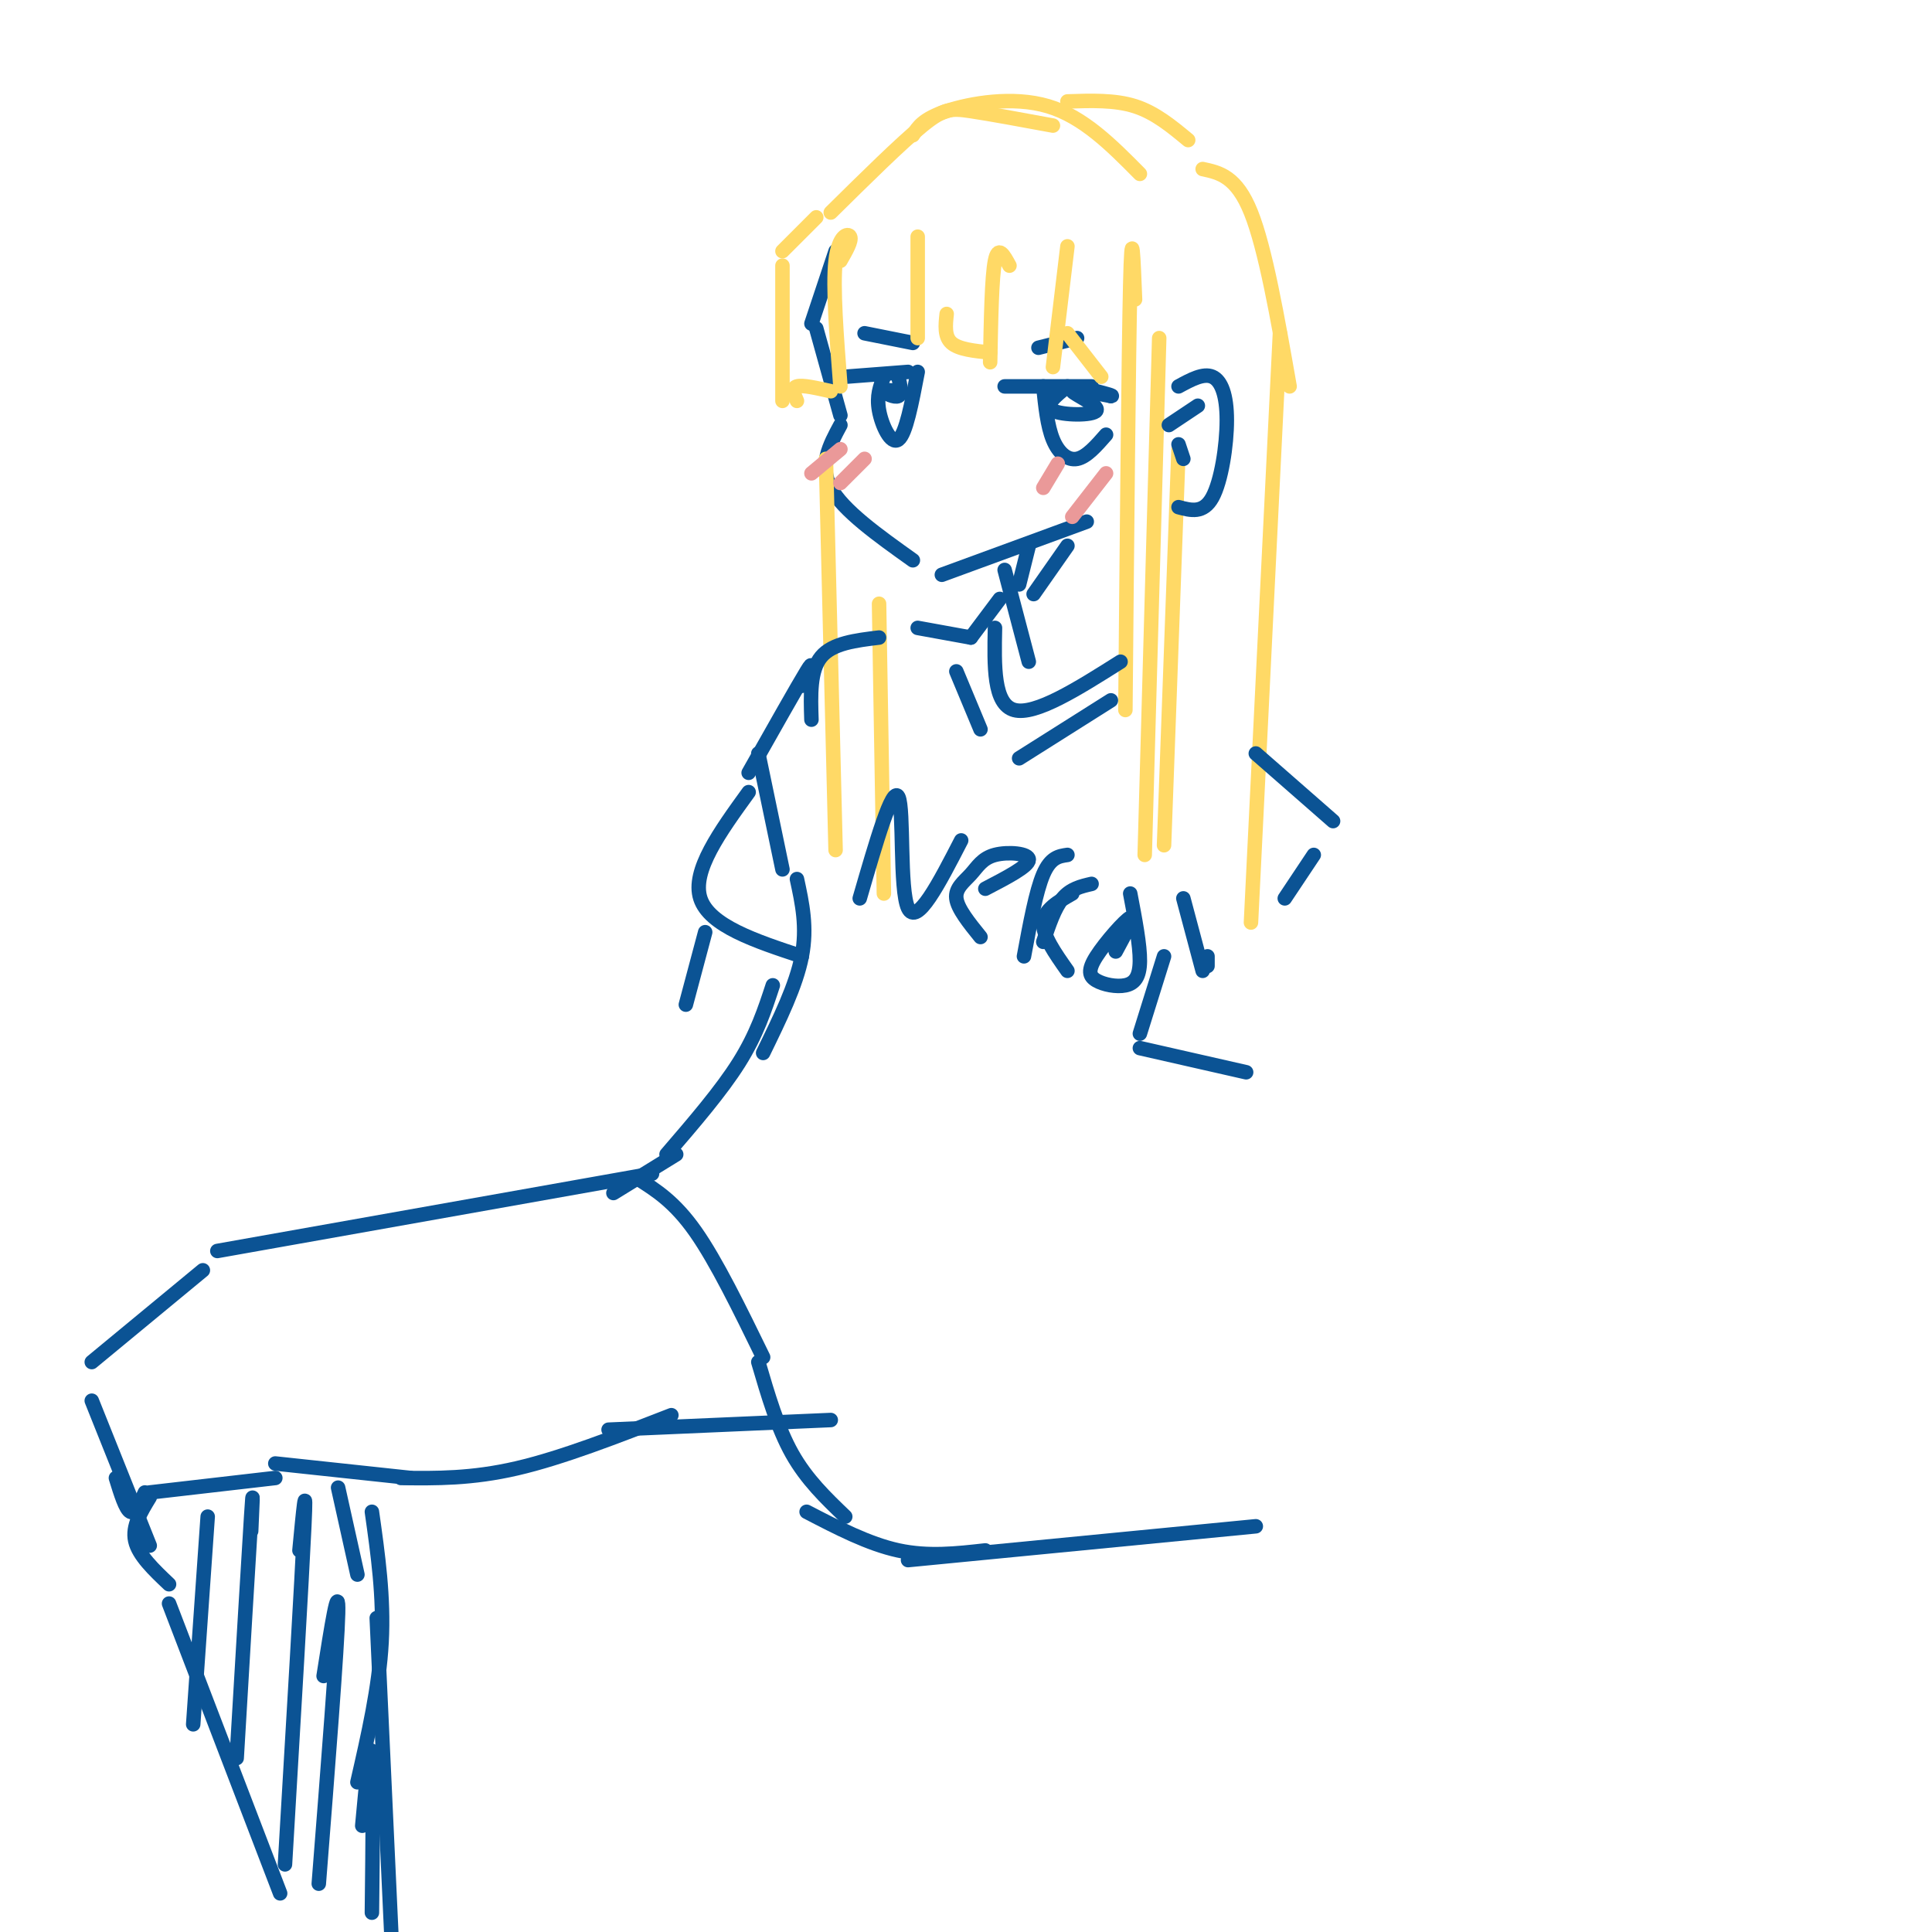<svg viewBox='0 0 400 400' version='1.1' xmlns='http://www.w3.org/2000/svg' xmlns:xlink='http://www.w3.org/1999/xlink'><g fill='none' stroke='rgb(11,83,148)' stroke-width='3' stroke-linecap='round' stroke-linejoin='round'><path d='M173,52c0.000,0.000 -5.000,15.000 -5,15'/><path d='M169,68c0.000,0.000 5.000,18.000 5,18'/><path d='M174,88c-2.250,4.167 -4.500,8.333 -2,13c2.500,4.667 9.750,9.833 17,15'/><path d='M195,119c0.000,0.000 30.000,-11.000 30,-11'/><path d='M175,78c0.000,0.000 13.000,-1.000 13,-1'/><path d='M183,78c-0.778,1.978 -1.556,3.956 -1,7c0.556,3.044 2.444,7.156 4,6c1.556,-1.156 2.778,-7.578 4,-14'/><path d='M208,80c0.000,0.000 18.000,0.000 18,0'/><path d='M216,80c0.422,4.089 0.844,8.178 2,11c1.156,2.822 3.044,4.378 5,4c1.956,-0.378 3.978,-2.689 6,-5'/><path d='M186,81c-1.600,-0.200 -3.200,-0.400 -3,0c0.200,0.400 2.200,1.400 3,1c0.800,-0.400 0.400,-2.200 0,-4'/><path d='M221,80c-2.482,1.988 -4.964,3.976 -3,5c1.964,1.024 8.375,1.083 9,0c0.625,-1.083 -4.536,-3.310 -5,-4c-0.464,-0.690 3.768,0.155 8,1'/><path d='M230,82c0.833,0.000 -1.083,-0.500 -3,-1'/><path d='M179,69c0.000,0.000 10.000,2.000 10,2'/><path d='M215,72c0.000,0.000 8.000,-2.000 8,-2'/></g>
<g fill='none' stroke='rgb(255,217,102)' stroke-width='3' stroke-linecap='round' stroke-linejoin='round'><path d='M190,49c0.000,0.000 0.000,21.000 0,21'/><path d='M196,65c-0.250,2.333 -0.500,4.667 1,6c1.500,1.333 4.750,1.667 8,2'/><path d='M209,55c-1.167,-2.167 -2.333,-4.333 -3,-1c-0.667,3.333 -0.833,12.167 -1,21'/><path d='M174,54c1.200,-2.089 2.400,-4.178 2,-5c-0.400,-0.822 -2.400,-0.378 -3,5c-0.600,5.378 0.200,15.689 1,26'/><path d='M162,55c0.000,0.000 0.000,28.000 0,28'/><path d='M165,83c-0.583,-1.333 -1.167,-2.667 0,-3c1.167,-0.333 4.083,0.333 7,1'/><path d='M162,52c0.000,0.000 7.000,-7.000 7,-7'/><path d='M172,44c7.289,-7.200 14.578,-14.400 19,-18c4.422,-3.600 5.978,-3.600 10,-3c4.022,0.600 10.511,1.800 17,3'/><path d='M189,28c1.044,-1.689 2.089,-3.378 7,-5c4.911,-1.622 13.689,-3.178 21,-1c7.311,2.178 13.156,8.089 19,14'/><path d='M221,51c0.000,0.000 -3.000,25.000 -3,25'/><path d='M221,69c0.000,0.000 7.000,9.000 7,9'/><path d='M235,62c-0.333,-8.583 -0.667,-17.167 -1,-3c-0.333,14.167 -0.667,51.083 -1,88'/><path d='M240,70c0.000,0.000 -3.000,107.000 -3,107'/><path d='M171,95c0.000,0.000 2.000,81.000 2,81'/><path d='M182,125c0.000,0.000 1.000,60.000 1,60'/><path d='M244,93c0.000,0.000 -3.000,82.000 -3,82'/><path d='M221,21c4.917,-0.167 9.833,-0.333 14,1c4.167,1.333 7.583,4.167 11,7'/><path d='M249,35c3.500,0.750 7.000,1.500 10,9c3.000,7.500 5.500,21.750 8,36'/><path d='M265,69c0.000,0.000 -6.000,122.000 -6,122'/></g>
<g fill='none' stroke='rgb(11,83,148)' stroke-width='3' stroke-linecap='round' stroke-linejoin='round'><path d='M244,80c2.571,-1.399 5.143,-2.798 7,-2c1.857,0.798 3.000,3.792 3,9c0.000,5.208 -1.143,12.631 -3,16c-1.857,3.369 -4.429,2.685 -7,2'/><path d='M208,118c0.000,0.000 5.000,19.000 5,19'/><path d='M207,124c0.000,0.000 -6.000,8.000 -6,8'/><path d='M201,132c0.000,0.000 -11.000,-2.000 -11,-2'/><path d='M182,132c-4.833,0.583 -9.667,1.167 -12,4c-2.333,2.833 -2.167,7.917 -2,13'/><path d='M206,130c-0.167,7.917 -0.333,15.833 4,17c4.333,1.167 13.167,-4.417 22,-10'/><path d='M198,139c0.000,0.000 5.000,12.000 5,12'/><path d='M211,157c0.000,0.000 19.000,-12.000 19,-12'/><path d='M213,113c0.000,0.000 -2.000,8.000 -2,8'/><path d='M221,113c0.000,0.000 -7.000,10.000 -7,10'/><path d='M242,88c0.000,0.000 6.000,-4.000 6,-4'/><path d='M244,92c0.000,0.000 1.000,3.000 1,3'/><path d='M140,239c0.000,0.000 -13.000,8.000 -13,8'/><path d='M135,243c0.000,0.000 -90.000,16.000 -90,16'/><path d='M42,263c0.000,0.000 -23.000,19.000 -23,19'/><path d='M19,290c0.000,0.000 12.000,30.000 12,30'/><path d='M57,303c0.000,0.000 28.000,3.000 28,3'/><path d='M83,306c7.333,0.083 14.667,0.167 24,-2c9.333,-2.167 20.667,-6.583 32,-11'/><path d='M126,296c0.000,0.000 46.000,-2.000 46,-2'/><path d='M165,182c1.083,5.000 2.167,10.000 1,16c-1.167,6.000 -4.583,13.000 -8,20'/><path d='M160,204c-1.667,5.083 -3.333,10.167 -7,16c-3.667,5.833 -9.333,12.417 -15,19'/><path d='M132,244c3.833,2.417 7.667,4.833 12,11c4.333,6.167 9.167,16.083 14,26'/><path d='M157,282c2.000,6.833 4.000,13.667 7,19c3.000,5.333 7.000,9.167 11,13'/><path d='M167,313c6.417,3.333 12.833,6.667 19,8c6.167,1.333 12.083,0.667 18,0'/><path d='M188,323c0.000,0.000 72.000,-7.000 72,-7'/><path d='M166,142c1.417,-3.000 2.833,-6.000 1,-3c-1.833,3.000 -6.917,12.000 -12,21'/><path d='M157,156c0.000,0.000 5.000,24.000 5,24'/><path d='M155,164c-5.917,8.167 -11.833,16.333 -10,22c1.833,5.667 11.417,8.833 21,12'/><path d='M146,193c0.000,0.000 -4.000,15.000 -4,15'/><path d='M57,306c0.000,0.000 -26.000,3.000 -26,3'/><path d='M31,310c-1.833,3.000 -3.667,6.000 -3,9c0.667,3.000 3.833,6.000 7,9'/><path d='M30,309c-1.000,2.250 -2.000,4.500 -3,4c-1.000,-0.500 -2.000,-3.750 -3,-7'/><path d='M70,308c0.000,0.000 4.000,18.000 4,18'/><path d='M77,313c1.250,8.833 2.500,17.667 2,27c-0.500,9.333 -2.750,19.167 -5,29'/><path d='M35,332c0.000,0.000 23.000,60.000 23,60'/><path d='M78,335c0.000,0.000 3.000,65.000 3,65'/><path d='M43,314c0.000,0.000 -3.000,43.000 -3,43'/><path d='M52,317c0.250,-5.417 0.500,-10.833 0,-3c-0.500,7.833 -1.750,28.917 -3,50'/><path d='M62,321c0.750,-7.917 1.500,-15.833 1,-5c-0.500,10.833 -2.250,40.417 -4,70'/><path d='M67,347c1.583,-10.083 3.167,-20.167 3,-13c-0.167,7.167 -2.083,31.583 -4,56'/><path d='M75,378c0.833,-9.000 1.667,-18.000 2,-15c0.333,3.000 0.167,18.000 0,33'/><path d='M178,186c3.400,-11.733 6.800,-23.467 8,-21c1.200,2.467 0.200,19.133 2,23c1.800,3.867 6.400,-5.067 11,-14'/><path d='M204,184c4.477,-2.329 8.954,-4.657 9,-6c0.046,-1.343 -4.338,-1.700 -7,-1c-2.662,0.700 -3.601,2.458 -5,4c-1.399,1.542 -3.257,2.869 -3,5c0.257,2.131 2.628,5.065 5,8'/><path d='M221,177c-1.750,0.250 -3.500,0.500 -5,4c-1.500,3.500 -2.750,10.250 -4,17'/><path d='M216,195c1.167,-3.500 2.333,-7.000 4,-9c1.667,-2.000 3.833,-2.500 6,-3'/><path d='M222,185c-2.917,1.667 -5.833,3.333 -6,6c-0.167,2.667 2.417,6.333 5,10'/><path d='M231,197c2.019,-3.726 4.038,-7.451 3,-7c-1.038,0.451 -5.135,5.079 -7,8c-1.865,2.921 -1.500,4.133 0,5c1.500,0.867 4.135,1.387 6,1c1.865,-0.387 2.962,-1.682 3,-5c0.038,-3.318 -0.981,-8.659 -2,-14'/></g>
<g fill='none' stroke='rgb(234,153,153)' stroke-width='3' stroke-linecap='round' stroke-linejoin='round'><path d='M174,93c0.000,0.000 -6.000,5.000 -6,5'/><path d='M179,95c0.000,0.000 -5.000,5.000 -5,5'/><path d='M219,96c0.000,0.000 -3.000,5.000 -3,5'/><path d='M229,98c0.000,0.000 -7.000,9.000 -7,9'/></g>
<g fill='none' stroke='rgb(11,83,148)' stroke-width='3' stroke-linecap='round' stroke-linejoin='round'><path d='M260,156c0.000,0.000 16.000,14.000 16,14'/><path d='M245,186c0.000,0.000 4.000,15.000 4,15'/><path d='M250,198c0.000,0.000 0.000,2.000 0,2'/><path d='M272,177c0.000,0.000 -6.000,9.000 -6,9'/><path d='M241,198c0.000,0.000 -5.000,16.000 -5,16'/><path d='M236,217c0.000,0.000 22.000,5.000 22,5'/></g>
</svg>